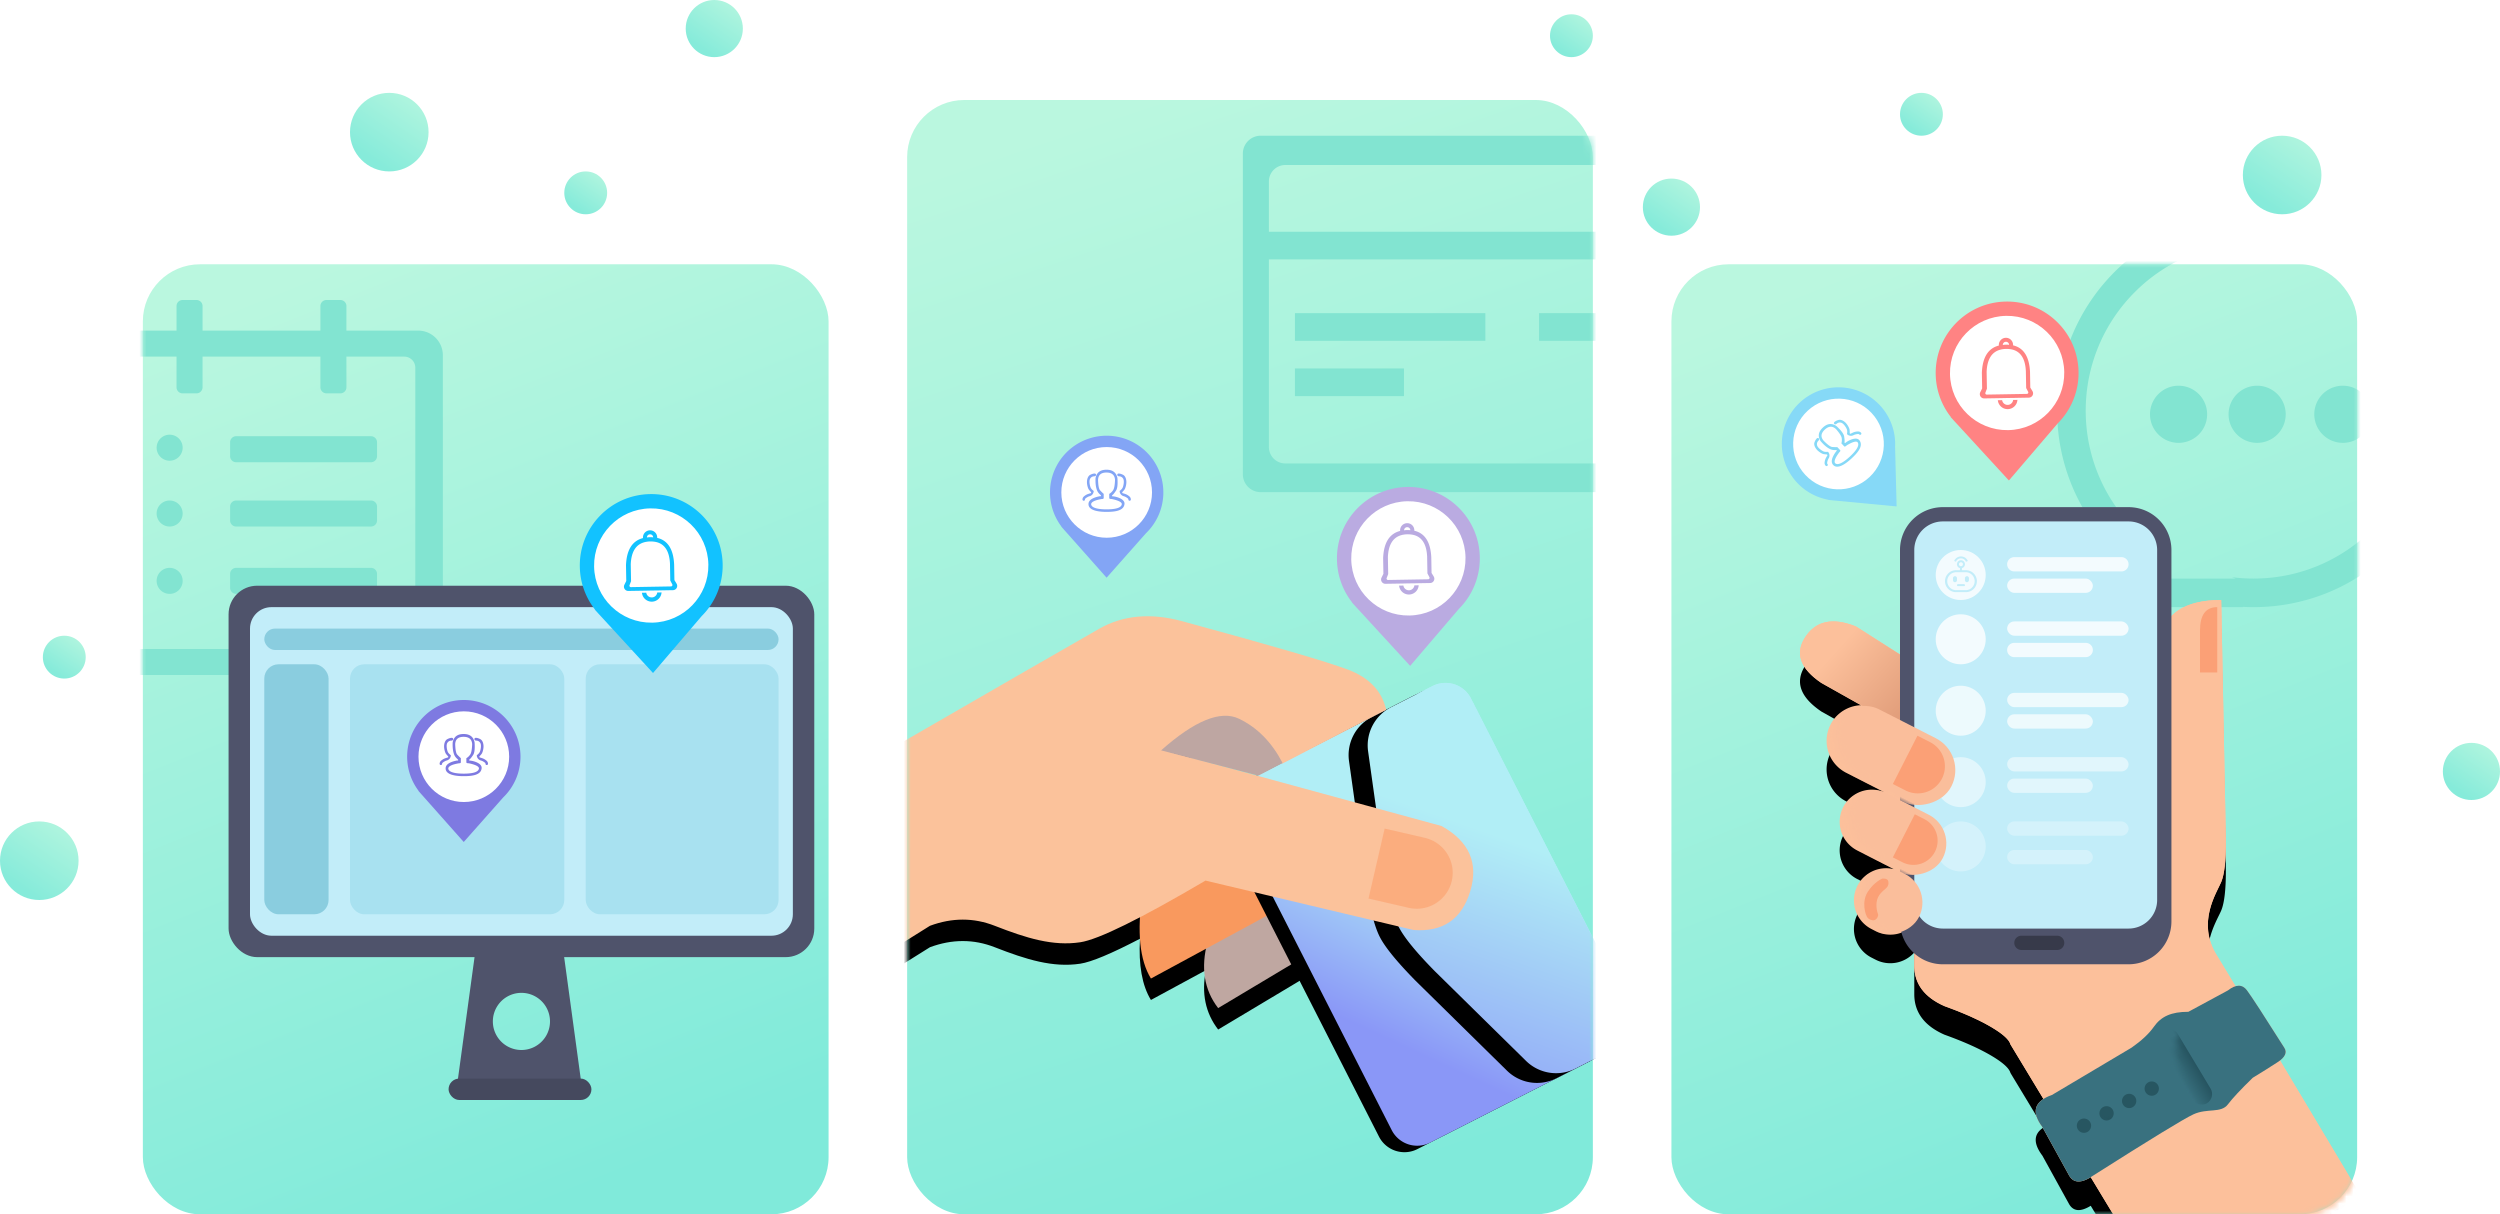 <svg width="350" height="170" viewBox="0 0 350 170" xmlns="http://www.w3.org/2000/svg" xmlns:xlink="http://www.w3.org/1999/xlink">
    <defs>
        <linearGradient x1="27.306%" y1="0%" x2="56.042%" y2="100%" id="4qhj74193b">
            <stop stop-color="#BAF7DF" offset="0%"/>
            <stop stop-color="#80EADA" offset="100%"/>
        </linearGradient>
        <linearGradient x1="17.152%" y1="31.489%" x2="65.973%" y2="63.615%" id="rv4b53lkef">
            <stop stop-color="#FCC09B" offset="0%"/>
            <stop stop-color="#E09C79" offset="100%"/>
        </linearGradient>
        <linearGradient x1="100%" y1="37.775%" x2="0%" y2="37.775%" id="nw477y331g">
            <stop stop-color="#265460" offset="0%"/>
            <stop stop-color="#39717F" offset="100%"/>
        </linearGradient>
        <linearGradient x1="33.504%" y1="0%" x2="54.392%" y2="100%" id="9ztn35csyj">
            <stop stop-color="#BAF7DF" offset="0%"/>
            <stop stop-color="#80EADA" offset="100%"/>
        </linearGradient>
        <linearGradient x1="82.441%" y1="74.203%" x2="39.174%" y2="37.9%" id="7iz6xypx1p">
            <stop stop-color="#8A97F7" offset="0%"/>
            <stop stop-color="#B1EEF6" offset="100%"/>
        </linearGradient>
        <linearGradient x1="123.276%" y1="81.135%" x2="32.015%" y2="41.418%" id="ztcb429sls">
            <stop stop-color="#8A97F7" offset="0%"/>
            <stop stop-color="#B1EEF6" offset="100%"/>
        </linearGradient>
        <linearGradient x1="100%" y1="27.148%" x2="50%" y2="100%" id="1aorv8pvfv">
            <stop stop-color="#ADF4DE" offset="0%"/>
            <stop stop-color="#86EBDA" offset="100%"/>
        </linearGradient>
        <filter x="-15.9%" y="-8.5%" width="131.9%" height="125.1%" filterUnits="objectBoundingBox" id="8d86gwkcrd">
            <feOffset dy="4" in="SourceAlpha" result="shadowOffsetOuter1"/>
            <feGaussianBlur stdDeviation="3.5" in="shadowOffsetOuter1" result="shadowBlurOuter1"/>
            <feColorMatrix values="0 0 0 0 0.28 0 0 0 0 0.615 0 0 0 0 0.557 0 0 0 0.613 0" in="shadowBlurOuter1"/>
        </filter>
        <filter x="-9.2%" y="-3.9%" width="118.4%" height="110.9%" filterUnits="objectBoundingBox" id="7swqhd9zgh">
            <feOffset dy="1" in="SourceAlpha" result="shadowOffsetOuter1"/>
            <feGaussianBlur stdDeviation="1" in="shadowOffsetOuter1" result="shadowBlurOuter1"/>
            <feColorMatrix values="0 0 0 0 0 0 0 0 0 0 0 0 0 0 0 0 0 0 0.248 0" in="shadowBlurOuter1" result="shadowMatrixOuter1"/>
            <feMerge>
                <feMergeNode in="shadowMatrixOuter1"/>
                <feMergeNode in="SourceGraphic"/>
            </feMerge>
        </filter>
        <filter x="-11.9%" y="-13.7%" width="123.8%" height="138.3%" filterUnits="objectBoundingBox" id="cgl0pz1esl">
            <feOffset dy="3" in="SourceAlpha" result="shadowOffsetOuter1"/>
            <feGaussianBlur stdDeviation="3" in="shadowOffsetOuter1" result="shadowBlurOuter1"/>
            <feColorMatrix values="0 0 0 0 0.408 0 0 0 0 0.769 0 0 0 0 0.71 0 0 0 0.759 0" in="shadowBlurOuter1"/>
        </filter>
        <filter x="-20.2%" y="-25.5%" width="140.5%" height="161.6%" filterUnits="objectBoundingBox" id="g028cpppnn">
            <feOffset dy="2" in="SourceAlpha" result="shadowOffsetOuter1"/>
            <feGaussianBlur stdDeviation="3.5" in="shadowOffsetOuter1" result="shadowBlurOuter1"/>
            <feColorMatrix values="0 0 0 0 0.663 0 0 0 0 0.863 0 0 0 0 0.965 0 0 0 1 0" in="shadowBlurOuter1"/>
        </filter>
        <filter x="-13.2%" y="-19.1%" width="126.4%" height="163.7%" filterUnits="objectBoundingBox" id="zihnxzgnxq">
            <feOffset dy="3" in="SourceAlpha" result="shadowOffsetOuter1"/>
            <feGaussianBlur stdDeviation="2" in="shadowOffsetOuter1" result="shadowBlurOuter1"/>
            <feColorMatrix values="0 0 0 0 0.587 0 0 0 0 0.638 0 0 0 0 0.906 0 0 0 0.391 0" in="shadowBlurOuter1"/>
        </filter>
        <path d="M76.968 47v.03c.014.655.231 11.887.655 33.696.008 2.778-.21 4.695-.655 5.751-.667 1.585-3.436 5.695-.643 10.233.513.833 1.394 2.287 2.642 4.36.644-.19 1.183.005 1.616.588.652.877 2.389 3.548 5.21 8.013.394.587.197 1.186-.59 1.796 3.022 5.053 6.774 11.335 11.255 18.845L69.954 146.42l-11.252-18.612c-1.44.886-2.457.795-3.049-.273-.646-1.168-1.886-3.415-3.718-6.742-1.294-1.724-1.245-3.036.148-3.936l-4.619-7.642c-.178-.671-1.097-1.494-2.759-2.467-1.661-.973-3.823-1.938-6.486-2.894C35.406 102.611 34 100.722 34 98.19v-5.844a4.502 4.502 0 0 1-5.403 1.016l-.587-.299a4.5 4.5 0 0 1 3.168-8.367l-5.168-2.633a4.5 4.5 0 0 1 3.831-8.139l-5.386-2.743a5 5 0 0 1 2.083-9.452l-5.53-3.105c-3.008-2.03-3.76-4.183-2.256-6.457 1.504-2.273 3.87-2.757 7.1-1.451l12.425 7.908 1.471 2.818 28.535-8.616c.664-3.883 3.56-5.825 8.685-5.825zM32.84 85.428l-.157-.086c.514.262.956.61 1.318 1.016v-.782a4.468 4.468 0 0 1-1.161-.148zm-.093-10.033 1.253.637v-.275a4.98 4.98 0 0 1-1.253-.362z" id="qrpocrtf7e"/>
        <path d="M35.9 2.017C39.233.124 43.098-.227 47.493.965c12.552 3.413 20.302 5.678 23.25 6.795 2.949 1.116 4.723 2.986 5.324 5.61L61.47 20.932c-3.642-3.98-6.303-5.97-7.983-5.97-1.68 0-4.304 1.418-7.875 4.254L83.82 29.645c3.863 2.144 5.202 5.182 4.016 9.116-1.185 3.934-3.831 5.747-7.937 5.439l-10.307-2.448.46 2.912-17.511 10.47c-1.788-2.32-2.36-5.09-1.715-8.306l-7.696 4.167c-1.236-2.021-1.748-4.88-1.534-8.574-4.016 2.096-6.803 3.26-8.362 3.496-3.829.578-7.55-.578-11.968-2.305-2.945-1.152-5.97-1.152-9.075 0L.202 51.116V22.594C20.665 10.77 32.564 3.911 35.9 2.017z" id="mqad3wagmm"/>
        <path d="M4.659.462h48.797a4 4 0 0 1 4 4v29.324a4 4 0 0 1-4 4H4.659a4 4 0 0 1-4-4V4.462a4 4 0 0 1 4-4z" id="h2wtkdkd8o"/>
        <path d="M4.659.462h48.797a4 4 0 0 1 4 4v6.478a6 6 0 0 1-4.099 5.691l-16.99 5.677c-3.557 1.123-6.146 1.684-7.768 1.684-1.622 0-4.045-.537-7.27-1.61L4.706 16.655a6 6 0 0 1-4.046-5.673v-6.52a4 4 0 0 1 4-4z" id="8fhrm4z70r"/>
        <rect id="bn7s1eqsra" x="0" y="0" width="96" height="133" rx="8"/>
        <rect id="xepbprjwpi" x="0" y="0" width="96" height="156" rx="8"/>
        <rect id="8j4ychsayt" x="0" y="0" width="96" height="133" rx="8"/>
    </defs>
    <g fill="none" fill-rule="evenodd">
        <g transform="translate(234 37)">
            <mask id="topaa09f2c" fill="#fff">
                <use xlink:href="#bn7s1eqsra"/>
            </mask>
            <use fill="url(#4qhj74193b)" xlink:href="#bn7s1eqsra"/>
            <path d="M81.5-7C96.688-7 109 5.312 109 20.5S96.688 48 81.5 48c-.519 0-1.034-.014-1.546-.043L80 48H59.368a1 1 0 0 1-.953-1.303l2.523-7.935A27.397 27.397 0 0 1 54 20.5C54 5.312 66.312-7 81.5-7zm0 4C68.521-3 58 7.521 58 20.5c0 6.725 2.824 12.79 7.352 17.073l-1.778 5.098A1 1 0 0 0 64.518 44H79c-.19-.065-.376-.131-.56-.197 1.002.13 2.023.197 3.06.197C94.479 44 105 33.479 105 20.5S94.479-3 81.5-3zM71 17a4 4 0 1 1 0 8 4 4 0 0 1 0-8zm11 0a4 4 0 1 1 0 8 4 4 0 0 1 0-8zm12 0a4 4 0 1 1 0 8 4 4 0 0 1 0-8z" fill="#82E4D1" mask="url(#topaa09f2c)"/>
            <g mask="url(#topaa09f2c)">
                <use fill="#000" filter="url(#8d86gwkcrd)" xlink:href="#qrpocrtf7e"/>
                <use fill="#FCC09B" xlink:href="#qrpocrtf7e"/>
            </g>
            <path d="m69.954 146.42-22.49-37.205c-.178-.671-1.097-1.494-2.759-2.467-1.661-.973-3.823-1.938-6.486-2.894C35.406 102.611 34 100.722 34 98.19V63.178l34.283-10.353c.664-3.883 3.56-5.825 8.685-5.825l.655 33.726c.008 2.778-.21 4.695-.655 5.751-.667 1.585-3.436 5.695-.643 10.233 1.862 3.025 8.573 14.226 20.133 33.602L69.954 146.42z" fill="#FCC09B" mask="url(#topaa09f2c)"/>
            <path d="M21.008 58.623c-3.008-2.03-3.76-4.183-2.256-6.457 1.504-2.273 3.87-2.757 7.1-1.451l12.425 7.908 5.19 9.947-7.958-1.803-14.5-8.144z" fill="url(#rv4b53lkef)" mask="url(#topaa09f2c)"/>
            <path d="m53.265 116.3 11.155-6.629c1.402-.98 2.441-1.954 3.118-2.919 1.016-1.447 2.427-2.1 4.835-2.1l5.537-2.994c1.13-.877 2.021-.877 2.673 0 .652.877 2.389 3.548 5.21 8.013.445.664.135 1.343-.93 2.036-1.066.693-2.224 1.42-3.475 2.181-1.666 1.617-2.826 2.857-3.478 3.72-.978 1.295-2.877.494-4.843 1.405-1.31.607-5.961 3.448-13.95 8.522-1.663 1.167-2.817 1.167-3.464 0-.646-1.168-1.886-3.415-3.718-6.742-1.593-2.123-1.15-3.621 1.33-4.494z" fill="#39717F" mask="url(#topaa09f2c)"/>
            <path d="M76.415 57.145V48C74.805 47.994 74 49.086 74 51.275v5.87h2.415z" fill="#FBA076" mask="url(#topaa09f2c)"/>
            <rect fill="url(#nw477y331g)" mask="url(#topaa09f2c)" transform="rotate(-31 71.876 112.316)" x="70.376" y="106.316" width="3" height="12" rx="1.5"/>
            <path d="M67 116a1 1 0 1 0 0-2 1 1 0 0 0 0 2zm-3 2a1 1 0 1 0 0-2 1 1 0 0 0 0 2zm-3 2a1 1 0 1 0 0-2 1 1 0 0 0 0 2zm-3 2a1 1 0 1 0 0-2 1 1 0 0 0 0 2z" fill="#275661" mask="url(#topaa09f2c)" transform="rotate(5 62.5 118)"/>
            <rect fill="#1D4650" mask="url(#topaa09f2c)" transform="rotate(56 61.41 118.532)" x="60.41" y="117.282" width="2" height="2.5" rx="1"/>
            <g filter="url(#7swqhd9zgh)" mask="url(#topaa09f2c)">
                <g transform="translate(32 33)">
                    <path d="M6 0h26a6 6 0 0 1 6 6v52a6 6 0 0 1-6 6H6a6 6 0 0 1-6-6V6a6 6 0 0 1 6-6z" fill="#4F536B"/>
                    <path d="M6 2h26a4 4 0 0 1 4 4v49a4 4 0 0 1-4 4H6a4 4 0 0 1-4-4V6a4 4 0 0 1 4-4z" fill="#C2EDF9"/>
                    <circle fill="#FFF" opacity=".8" cx="8.5" cy="9.5" r="3.5"/>
                    <path d="M8.532 7.435a.558.558 0 0 1 .177 1.088l-.037.01a.548.548 0 0 1-.06.013l-.08.006-.08-.007-.06-.012.05.011.01.001.01.002a.498.498 0 0 0 .15-.001l.01-.002.05-.011-.001.297h.559a1.535 1.535 0 1 1 0 3.07H7.835a1.535 1.535 0 1 1 0-3.07h.557v-.297l-.036-.01a.558.558 0 0 1 .176-1.088zM9.23 9.11H7.835a1.256 1.256 0 0 0 0 2.511H9.23a1.256 1.256 0 0 0 0-2.511zm-.28 1.674a.14.14 0 1 1 0 .279h-.836a.14.14 0 1 1 0-.28h.837zM7.696 9.668c.154 0 .28.125.28.279v.279a.279.279 0 1 1-.559 0v-.28c0-.153.125-.278.28-.278zm1.674 0c.154 0 .28.125.28.279v.279a.279.279 0 1 1-.559 0v-.28c0-.153.125-.278.28-.278zm-.837-1.954a.279.279 0 1 0 0 .559.279.279 0 0 0 0-.559zm.006-.814c.432 0 .803.265.958.641l-.265.11a.71.71 0 0 0-.67-.476h-.056a.71.71 0 0 0-.67.471l-.254-.106c.155-.376.525-.64.957-.64z" fill="#C2EDF9"/>
                    <circle fill="#FFF" opacity=".8" cx="8.5" cy="18.5" r="3.5"/>
                    <circle fill="#FFF" opacity=".7" cx="8.5" cy="28.5" r="3.5"/>
                    <circle fill="#FFF" opacity=".5" cx="8.5" cy="38.5" r="3.5"/>
                    <circle fill="#FFF" opacity=".3" cx="8.5" cy="47.5" r="3.5"/>
                    <path d="M16 7h15a1 1 0 0 1 0 2H16a1 1 0 0 1 0-2z" fill="#FFF" opacity=".8"/>
                    <rect fill="#FFF" opacity=".8" x="15" y="16" width="17" height="2" rx="1"/>
                    <rect fill="#FFF" opacity=".7" x="15" y="26" width="17" height="2" rx="1"/>
                    <rect fill="#FFF" opacity=".5" x="15" y="35" width="17" height="2" rx="1"/>
                    <rect fill="#FFF" opacity=".3" x="15" y="44" width="17" height="2" rx="1"/>
                    <rect fill="#FFF" opacity=".8" x="15" y="10" width="12" height="2" rx="1"/>
                    <path d="M16 19h10a1 1 0 0 1 0 2H16a1 1 0 0 1 0-2z" fill="#FFF" opacity=".8"/>
                    <rect fill="#FFF" opacity=".7" x="15" y="29" width="12" height="2" rx="1"/>
                    <rect fill="#FFF" opacity=".5" x="15" y="38" width="12" height="2" rx="1"/>
                    <rect fill="#FFF" opacity=".3" x="15" y="48" width="12" height="2" rx="1"/>
                    <path d="M17 60h5a1 1 0 0 1 0 2h-5a1 1 0 0 1 0-2z" fill="#373A4A"/>
                </g>
            </g>
            <rect fill="#FABE9B" mask="url(#topaa09f2c)" transform="rotate(-63 30.734 68.768)" x="25.735" y="59.268" width="10" height="19" rx="5"/>
            <path d="M31.506 67.8h7.584v1.991a3.792 3.792 0 1 1-7.584 0V67.8z" fill="#FBA076" mask="url(#topaa09f2c)" transform="rotate(-63 35.298 70.691)"/>
            <rect fill="#FABE9B" mask="url(#topaa09f2c)" transform="rotate(-63 31.02 79.564)" x="26.519" y="71.735" width="9" height="15.659" rx="4.5"/>
            <path d="M31.331 78.68h6.77v1.508a3.385 3.385 0 1 1-6.77 0V78.68z" fill="#FBA076" mask="url(#topaa09f2c)" transform="rotate(-63 34.716 81.126)"/>
            <rect fill="#FABE9B" mask="url(#topaa09f2c)" transform="rotate(-63 30.346 89.202)" x="25.846" y="84.373" width="9" height="9.659" rx="4.5"/>
            <path d="M27.49 87.85c.902-1.395 2.02-1.841 2.02-1.841.201-.021.614-.021.769.199.165.234.124.64 0 .863-.24.433-.944.709-1.352 1.547-.409.838-.165 2 0 2.358.087.19-.119.7-.481.835-.322.12-.789-.11-.955-.291-.354-.385-.9-2.276 0-3.67z" fill="#FBA076" mask="url(#topaa09f2c)"/>
            <g mask="url(#topaa09f2c)">
                <g transform="rotate(-43 37.525 -3.07)">
                    <path d="M7.935 0a7.935 7.935 0 0 1 5.506 13.648l-5.517 6.23-5.789-6.528a7.98 7.98 0 0 1-.27-.304l-.292-.33h.03A7.935 7.935 0 0 1 7.935 0z" fill="#86D9F7"/>
                    <circle fill="#FFF" cx="7.935" cy="7.935" r="6.348"/>
                    <path d="M7.904 4.76c.868 0 1.38.393 1.537 1.177.063.893-.008 1.485-.214 1.775-.196.291-.334.47-.414.535l-.125.113v.111s.232.019.392.051 1.439.306 1.347 1.056c-.116.984-1.457 1.085-2.523 1.085s-2.517-.172-2.517-1.085c0-.532.53-.901 1.59-1.107h.159V8.36l-.159-.154a1.55 1.55 0 0 1-.38-.526c-.18-.439-.253-1.02-.221-1.743.15-.784.66-1.176 1.528-1.176zm0 .395c-.752 0-1.145.34-1.177 1.02.024.8.117 1.287.279 1.463.161.176.332.345.512.505v.561c-.001.058-.023.098-.066.122a.445.445 0 0 1-.204.035c-.94.16-1.435.394-1.488.701 0 .613 1.22.748 2.144.748.925 0 2.085-.11 2.151-.732 0-.272-.468-.511-1.404-.717a.765.765 0 0 1-.28-.035.124.124 0 0 1-.08-.122v-.56c.202-.112.381-.28.538-.506.157-.225.248-.713.274-1.463-.046-.68-.446-1.02-1.199-1.02zm-1.652.14c.13.013.195.073.195.178 0 .106-.065.176-.195.208-.295 0-.506.113-.634.34-.193.34-.016 1.063.074 1.243.067.15.209.307.425.469 0 .34-.226.638-.553.73-.101.029-.186.06-.253.096-.236.126-.39.246-.406.313-.017.066 0 .188-.134.228-.115.023-.19-.026-.225-.145 0-.186.064-.335.194-.447.193-.168.373-.269.518-.324.097-.037.26-.089.491-.156v-.135a3.265 3.265 0 0 1-.303-.342c-.135-.175-.273-.668-.273-1.05 0-.383.116-.82.429-1.009.254-.132.47-.198.65-.198zm3.361 0c.18 0 .397.065.65.197.313.19.43.626.43 1.008 0 .383-.138.876-.273 1.05-.084.112-.185.226-.303.343v.135c.23.067.394.119.49.156.146.055.325.156.519.324.13.112.194.261.194.447-.035.12-.11.168-.225.145-.134-.04-.118-.162-.134-.228-.017-.067-.17-.187-.406-.313a1.336 1.336 0 0 0-.254-.096.759.759 0 0 1-.552-.73c.216-.162.358-.318.425-.469.09-.18.267-.902.073-1.244-.127-.226-.338-.339-.634-.339-.13-.032-.195-.102-.195-.208 0-.105.065-.165.195-.179z" fill="#86D9F7"/>
                </g>
            </g>
            <g mask="url(#topaa09f2c)">
                <g transform="rotate(-1 327.498 -2107.071)">
                    <path d="M10 0c5.523 0 10 4.477 10 10a9.97 9.97 0 0 1-3.063 7.203l-6.95 7.848-7.305-8.236c-.115-.124-.227-.25-.336-.38l-.363-.41h.036A9.956 9.956 0 0 1 0 10C0 4.477 4.477 0 10 0z" fill="#FF8383"/>
                    <circle fill="#FFF" cx="10" cy="10" r="8"/>
                    <path d="M11.377 13.79a1.375 1.375 0 0 1-2.746-.095l.004.095h.599l.002.01a.777.777 0 0 0 1.54-.01zM9.906 5.07a.996.996 0 0 1 .993 1.076c1.472.368 2.243 1.618 2.31 3.753v2.2l.293.5a.6.6 0 0 1-.517.904h-1.619l-.607.004c-.303-.002-.391-.005-.754-.005H9.448l-.196.003h-.608l-1.916-.002a.6.6 0 0 1-.533-.875l.272-.529V9.9c.124-2.153.94-3.406 2.447-3.762l-.004-.071c0-.55.446-.996.996-.996zM9.89 6.627c-.358.001-.69.07-.757.087l-.091.024c-1.172.317-1.807 1.33-1.906 3.041v2.37l-.224.55a.2.2 0 0 0 .185.275h5.623a.2.2 0 0 0 .179-.29l-.27-.535V9.78c-.056-1.772-.708-2.796-1.954-3.073a3.827 3.827 0 0 0-.785-.08zm.015-1a.438.438 0 0 0-.438.439c.163-.026.19-.03.335-.031h.103c.242 0 .242 0 .438.03a.438.438 0 0 0-.438-.437z" fill="#FF8383"/>
                </g>
            </g>
        </g>
        <g transform="translate(127 14)">
            <mask id="23rsab2cvk" fill="#fff">
                <use xlink:href="#xepbprjwpi"/>
            </mask>
            <use fill="url(#9ztn35csyj)" xlink:href="#xepbprjwpi"/>
            <path d="M108.755 5a2.5 2.5 0 0 1 2.5 2.5v44.9a2.5 2.5 0 0 1-2.5 2.5H49.5a2.5 2.5 0 0 1-2.5-2.5V7.5A2.5 2.5 0 0 1 49.5 5h59.255zm-1.246 17.316H50.645v26.267a2.3 2.3 0 0 0 2.143 2.295l.158.005h52.263a2.3 2.3 0 0 0 2.3-2.3V22.316zM69.558 37.583v3.874H54.29v-3.874h15.267zm11.392-7.747v3.874H54.291v-3.874h26.66zm18.912 0v3.874H88.47v-3.874h11.393zm5.347-20.735H52.946a2.3 2.3 0 0 0-2.3 2.3l-.001 7.042h56.864v-7.042a2.3 2.3 0 0 0-2.142-2.294l-.158-.006z" fill="#82E4D1" mask="url(#23rsab2cvk)"/>
            <g mask="url(#23rsab2cvk)">
                <use fill="#000" filter="url(#cgl0pz1esl)" xlink:href="#mqad3wagmm" transform="translate(-9 72)"/>
                <path d="m61.052 116.664-17.511 10.47c-1.971-2.558-2.464-5.66-1.479-9.307.986-3.648 6.918-6.553 17.797-8.717l1.193 7.554z" fill="#BFA7A1"/>
                <path d="M59.457 109.28 34.13 122.995c-1.581-2.586-1.977-6.542-1.186-11.868.79-5.327 8.741-8.755 23.851-10.286l2.662 8.44z" fill="#F9995E"/>
                <g transform="rotate(63 -26.192 102.737)">
                    <use fill="#000" filter="url(#g028cpppnn)" xlink:href="#h2wtkdkd8o"/>
                    <use fill="url(#7iz6xypx1p)" xlink:href="#h2wtkdkd8o"/>
                </g>
                <g transform="rotate(63 -26.192 102.737)">
                    <use fill="#000" filter="url(#zihnxzgnxq)" xlink:href="#8fhrm4z70r"/>
                    <use fill="url(#ztcb429sls)" xlink:href="#8fhrm4z70r"/>
                </g>
                <path d="m-8.798 123.116 11.99-7.504c3.104-1.152 6.129-1.152 9.074 0 4.418 1.727 8.14 2.883 11.968 2.305 2.552-.385 8.397-3.263 17.535-8.633L70.9 116.2c4.106.308 6.752-1.505 7.937-5.439 1.186-3.934-.153-6.972-4.016-9.116L36.613 91.217c3.57-2.836 6.196-4.255 7.875-4.255 1.68 0 4.341 1.99 7.983 5.97l14.597-7.563c-.601-2.623-2.375-4.493-5.324-5.61-2.948-1.116-10.698-3.38-23.25-6.794-4.395-1.192-8.26-.841-11.595 1.052-3.335 1.894-15.234 8.753-35.697 20.577v28.522z" fill="#FBC29B"/>
                <path d="m66.852 102 5.674 1.31a5.026 5.026 0 0 1-2.261 9.794l-5.674-1.31L66.852 102z" fill="#FC9962" opacity=".5"/>
                <path d="m35.556 91.052 13.607 3.541 3.399-1.77c-1.504-2.9-3.536-4.965-6.097-6.197-2.561-1.232-6.198.244-10.91 4.426z" fill="#BEA6A2"/>
            </g>
            <g mask="url(#23rsab2cvk)">
                <g transform="translate(20 47)">
                    <path d="M7.935 0a7.935 7.935 0 0 1 5.506 13.648l-5.517 6.23-5.789-6.528a7.98 7.98 0 0 1-.27-.304l-.292-.33h.03A7.935 7.935 0 0 1 7.935 0z" fill="#83A5F5"/>
                    <circle fill="#FFF" cx="7.935" cy="7.935" r="6.348"/>
                    <path d="M7.904 4.76c.868 0 1.38.393 1.537 1.177.063.893-.008 1.485-.214 1.775-.196.291-.334.47-.414.535l-.125.113v.111s.232.019.392.051 1.439.306 1.347 1.056c-.116.984-1.457 1.085-2.523 1.085s-2.517-.172-2.517-1.085c0-.532.53-.901 1.59-1.107h.159V8.36l-.159-.154a1.55 1.55 0 0 1-.38-.526c-.18-.439-.253-1.02-.221-1.743.15-.784.66-1.176 1.528-1.176zm0 .395c-.752 0-1.145.34-1.177 1.02.024.8.117 1.287.279 1.463.161.176.332.345.512.505v.561c-.001.058-.023.098-.066.122a.445.445 0 0 1-.204.035c-.94.16-1.435.394-1.488.701 0 .613 1.22.748 2.144.748.925 0 2.085-.11 2.151-.732 0-.272-.468-.511-1.404-.717a.765.765 0 0 1-.28-.035.124.124 0 0 1-.08-.122v-.56c.202-.112.381-.28.538-.506.157-.225.248-.713.274-1.463-.046-.68-.446-1.02-1.199-1.02zm-1.652.14c.13.013.195.073.195.178 0 .106-.065.176-.195.208-.295 0-.506.113-.634.34-.193.34-.016 1.063.074 1.243.067.15.209.307.425.469 0 .34-.226.638-.553.73-.101.029-.186.06-.253.096-.236.126-.39.246-.406.313-.017.066 0 .188-.134.228-.115.023-.19-.026-.225-.145 0-.186.064-.335.194-.447.193-.168.373-.269.518-.324.097-.037.26-.089.491-.156v-.135a3.265 3.265 0 0 1-.303-.342c-.135-.175-.273-.668-.273-1.05 0-.383.116-.82.429-1.009.254-.132.47-.198.65-.198zm3.361 0c.18 0 .397.065.65.197.313.19.43.626.43 1.008 0 .383-.138.876-.273 1.05-.084.112-.185.226-.303.343v.135c.23.067.394.119.49.156.146.055.325.156.519.324.13.112.194.261.194.447-.035.12-.11.168-.225.145-.134-.04-.118-.162-.134-.228-.017-.067-.17-.187-.406-.313a1.336 1.336 0 0 0-.254-.096.759.759 0 0 1-.552-.73c.216-.162.358-.318.425-.469.09-.18.267-.902.073-1.244-.127-.226-.338-.339-.634-.339-.13-.032-.195-.102-.195-.208 0-.105.065-.165.195-.179z" fill="#83A5F5"/>
                </g>
            </g>
            <g mask="url(#23rsab2cvk)">
                <g transform="rotate(-1 3143.89 -3410.487)">
                    <path d="M10 0c5.523 0 10 4.477 10 10a9.97 9.97 0 0 1-3.063 7.203l-6.95 7.848-7.305-8.236c-.115-.124-.227-.25-.336-.38l-.363-.41h.036A9.956 9.956 0 0 1 0 10C0 4.477 4.477 0 10 0z" fill="#BAABE1"/>
                    <circle fill="#FFF" cx="10" cy="10" r="8"/>
                    <path d="M11.377 13.79a1.375 1.375 0 0 1-2.746-.095l.004.095h.599l.002.01a.777.777 0 0 0 1.54-.01zM9.906 5.07a.996.996 0 0 1 .993 1.076c1.472.368 2.243 1.618 2.31 3.753v2.2l.293.5a.6.6 0 0 1-.517.904h-1.619l-.607.004c-.303-.002-.391-.005-.754-.005H9.448l-.196.003h-.608l-1.916-.002a.6.6 0 0 1-.533-.875l.272-.529V9.9c.124-2.153.94-3.406 2.447-3.762l-.004-.071c0-.55.446-.996.996-.996zM9.89 6.627c-.358.001-.69.07-.757.087l-.091.024c-1.172.317-1.807 1.33-1.906 3.041v2.37l-.224.55a.2.2 0 0 0 .185.275h5.623a.2.2 0 0 0 .179-.29l-.27-.535V9.78c-.056-1.772-.708-2.796-1.954-3.073a3.827 3.827 0 0 0-.785-.08zm.015-1a.438.438 0 0 0-.438.439c.163-.026.19-.03.335-.031h.103c.242 0 .242 0 .438.03a.438.438 0 0 0-.438-.437z" fill="#BAABE1"/>
                </g>
            </g>
        </g>
        <g transform="translate(20 37)">
            <mask id="5s8xsaus2u" fill="#fff">
                <use xlink:href="#8j4ychsayt"/>
            </mask>
            <use fill="url(#4qhj74193b)" xlink:href="#8j4ychsayt"/>
            <path d="M7.507 5c.47 0 .85.38.85.85v3.435h16.5V5.85c0-.47.38-.85.85-.85h1.943c.47 0 .85.38.85.85l-.001 3.435H38.55a3.45 3.45 0 0 1 3.45 3.45V54.05a3.45 3.45 0 0 1-3.45 3.45h-44.1A3.45 3.45 0 0 1-9 54.05V12.736a3.45 3.45 0 0 1 3.45-3.45l10.264-.001V5.85c0-.47.38-.85.85-.85h1.943zm-2.793 7.928h-8.521a1.55 1.55 0 0 0-1.55 1.55v37.83c0 .855.694 1.55 1.55 1.55h40.4a1.55 1.55 0 0 0 1.55-1.55v-37.83a1.55 1.55 0 0 0-1.55-1.55h-8.094l.001 4.293c0 .47-.38.85-.85.85h-1.943a.85.85 0 0 1-.85-.85v-4.293h-16.5v4.293c0 .47-.38.85-.85.85H5.564a.85.85 0 0 1-.85-.85v-4.293zM3.75 42.5a1.821 1.821 0 1 1 0 3.643 1.821 1.821 0 0 1 0-3.643zm28.186 0c.47 0 .85.38.85.85v1.943c0 .47-.38.85-.85.85H13.064a.85.85 0 0 1-.85-.85V43.35c0-.47.38-.85.85-.85h18.872zM3.75 33.071a1.821 1.821 0 1 1 0 3.643 1.821 1.821 0 0 1 0-3.643zm28.186 0c.47 0 .85.381.85.85v1.943c0 .47-.38.85-.85.85H13.064a.85.85 0 0 1-.85-.85v-1.943c0-.469.38-.85.85-.85h18.872zm0-9c.47 0 .85.381.85.85v1.943c0 .47-.38.85-.85.85H13.064a.85.85 0 0 1-.85-.85v-1.943c0-.469.38-.85.85-.85h18.872zM3.75 23.857a1.821 1.821 0 1 1 0 3.643 1.821 1.821 0 0 1 0-3.643z" fill="#82E4D1" mask="url(#5s8xsaus2u)"/>
            <g mask="url(#5s8xsaus2u)">
                <g transform="translate(12 45)">
                    <rect fill="#4F536B" width="82" height="52" rx="4"/>
                    <rect fill="#C2EDF9" x="3" y="3" width="76" height="46" rx="3"/>
                    <path d="M44.963 50a2 2 0 0 1 1.982 1.73l2.454 18A2 2 0 0 1 47.418 72H34a2 2 0 0 1-1.982-2.27l2.455-18A2 2 0 0 1 36.455 50h8.508zM41 57a4 4 0 1 0 0 8 4 4 0 0 0 0-8z" fill="#4F536B"/>
                    <rect fill="#45495E" x="30.8" y="69" width="20" height="3" rx="1.5"/>
                    <rect fill="#8ACDDF" x="5" y="6" width="72" height="3" rx="1.5"/>
                    <rect fill="#8ACDDF" x="5" y="11" width="9" height="35" rx="2"/>
                    <rect fill="#A8E1F0" x="17" y="11" width="30" height="35" rx="2"/>
                    <rect fill="#A8E1F0" x="50" y="11" width="27" height="35" rx="2"/>
                </g>
            </g>
            <g mask="url(#5s8xsaus2u)">
                <g transform="translate(37 61)">
                    <path d="M7.935 0a7.935 7.935 0 0 1 5.506 13.648l-5.517 6.23-5.789-6.528a7.98 7.98 0 0 1-.27-.304l-.292-.33h.03A7.935 7.935 0 0 1 7.935 0z" fill="#7E7AE1"/>
                    <circle fill="#FFF" cx="7.935" cy="7.935" r="6.348"/>
                    <path d="M7.904 4.76c.868 0 1.38.393 1.537 1.177.063.893-.008 1.485-.214 1.775-.196.291-.334.47-.414.535l-.125.113v.111s.232.019.392.051 1.439.306 1.347 1.056c-.116.984-1.457 1.085-2.523 1.085s-2.517-.172-2.517-1.085c0-.532.53-.901 1.59-1.107h.159V8.36l-.159-.154a1.55 1.55 0 0 1-.38-.526c-.18-.439-.253-1.02-.221-1.743.15-.784.66-1.176 1.528-1.176zm0 .395c-.752 0-1.145.34-1.177 1.02.024.8.117 1.287.279 1.463.161.176.332.345.512.505v.561c-.001.058-.023.098-.066.122a.445.445 0 0 1-.204.035c-.94.16-1.435.394-1.488.701 0 .613 1.22.748 2.144.748.925 0 2.085-.11 2.151-.732 0-.272-.468-.511-1.404-.717a.765.765 0 0 1-.28-.035.124.124 0 0 1-.08-.122v-.56c.202-.112.381-.28.538-.506.157-.225.248-.713.274-1.463-.046-.68-.446-1.02-1.199-1.02zm-1.652.14c.13.013.195.073.195.178 0 .106-.065.176-.195.208-.295 0-.506.113-.634.34-.193.34-.016 1.063.074 1.243.067.15.209.307.425.469 0 .34-.226.638-.553.73-.101.029-.186.06-.253.096-.236.126-.39.246-.406.313-.017.066 0 .188-.134.228-.115.023-.19-.026-.225-.145 0-.186.064-.335.194-.447.193-.168.373-.269.518-.324.097-.037.26-.089.491-.156v-.135a3.265 3.265 0 0 1-.303-.342c-.135-.175-.273-.668-.273-1.05 0-.383.116-.82.429-1.009.254-.132.47-.198.65-.198zm3.361 0c.18 0 .397.065.65.197.313.19.43.626.43 1.008 0 .383-.138.876-.273 1.05-.084.112-.185.226-.303.343v.135c.23.067.394.119.49.156.146.055.325.156.519.324.13.112.194.261.194.447-.035.12-.11.168-.225.145-.134-.04-.118-.162-.134-.228-.017-.067-.17-.187-.406-.313a1.336 1.336 0 0 0-.254-.096.759.759 0 0 1-.552-.73c.216-.162.358-.318.425-.469.09-.18.267-.902.073-1.244-.127-.226-.338-.339-.634-.339-.13-.032-.195-.102-.195-.208 0-.105.065-.165.195-.179z" fill="#7E7AE1"/>
                </g>
            </g>
            <g mask="url(#5s8xsaus2u)">
                <g transform="rotate(-1 1883.914 -3478.782)">
                    <path d="M10 0c5.523 0 10 4.477 10 10a9.97 9.97 0 0 1-3.063 7.203l-6.95 7.848-7.305-8.236c-.115-.124-.227-.25-.336-.38l-.363-.41h.036A9.956 9.956 0 0 1 0 10C0 4.477 4.477 0 10 0z" fill="#12C2FF"/>
                    <circle fill="#FFF" cx="10" cy="10" r="8"/>
                    <path d="M11.377 13.79a1.375 1.375 0 0 1-2.746-.095l.004.095h.599l.002.01a.777.777 0 0 0 1.54-.01zM9.906 5.07a.996.996 0 0 1 .993 1.076c1.472.368 2.243 1.618 2.31 3.753v2.2l.293.5a.6.6 0 0 1-.517.904h-1.619l-.607.004c-.303-.002-.391-.005-.754-.005H9.448l-.196.003h-.608l-1.916-.002a.6.6 0 0 1-.533-.875l.272-.529V9.9c.124-2.153.94-3.406 2.447-3.762l-.004-.071c0-.55.446-.996.996-.996zM9.89 6.627c-.358.001-.69.07-.757.087l-.091.024c-1.172.317-1.807 1.33-1.906 3.041v2.37l-.224.55a.2.2 0 0 0 .185.275h5.623a.2.2 0 0 0 .179-.29l-.27-.535V9.78c-.056-1.772-.708-2.796-1.954-3.073a3.827 3.827 0 0 0-.785-.08zm.015-1a.438.438 0 0 0-.438.439c.163-.026.19-.03.335-.031h.103c.242 0 .242 0 .438.03a.438.438 0 0 0-.438-.437z" fill="#12C2FF"/>
                </g>
            </g>
        </g>
        <circle fill="url(#1aorv8pvfv)" cx="54.5" cy="18.5" r="5.5"/>
        <circle fill="url(#1aorv8pvfv)" cx="319.5" cy="24.5" r="5.5"/>
        <circle fill="url(#1aorv8pvfv)" cx="5.5" cy="120.5" r="5.5"/>
        <circle fill="url(#1aorv8pvfv)" cx="82" cy="27" r="3"/>
        <circle fill="url(#1aorv8pvfv)" cx="9" cy="92" r="3"/>
        <circle fill="url(#1aorv8pvfv)" cx="269" cy="16" r="3"/>
        <circle fill="url(#1aorv8pvfv)" cx="220" cy="5" r="3"/>
        <circle fill="url(#1aorv8pvfv)" cx="100" cy="4" r="4"/>
        <circle fill="url(#1aorv8pvfv)" cx="346" cy="108" r="4"/>
        <circle fill="url(#1aorv8pvfv)" cx="234" cy="29" r="4"/>
    </g>
</svg>
